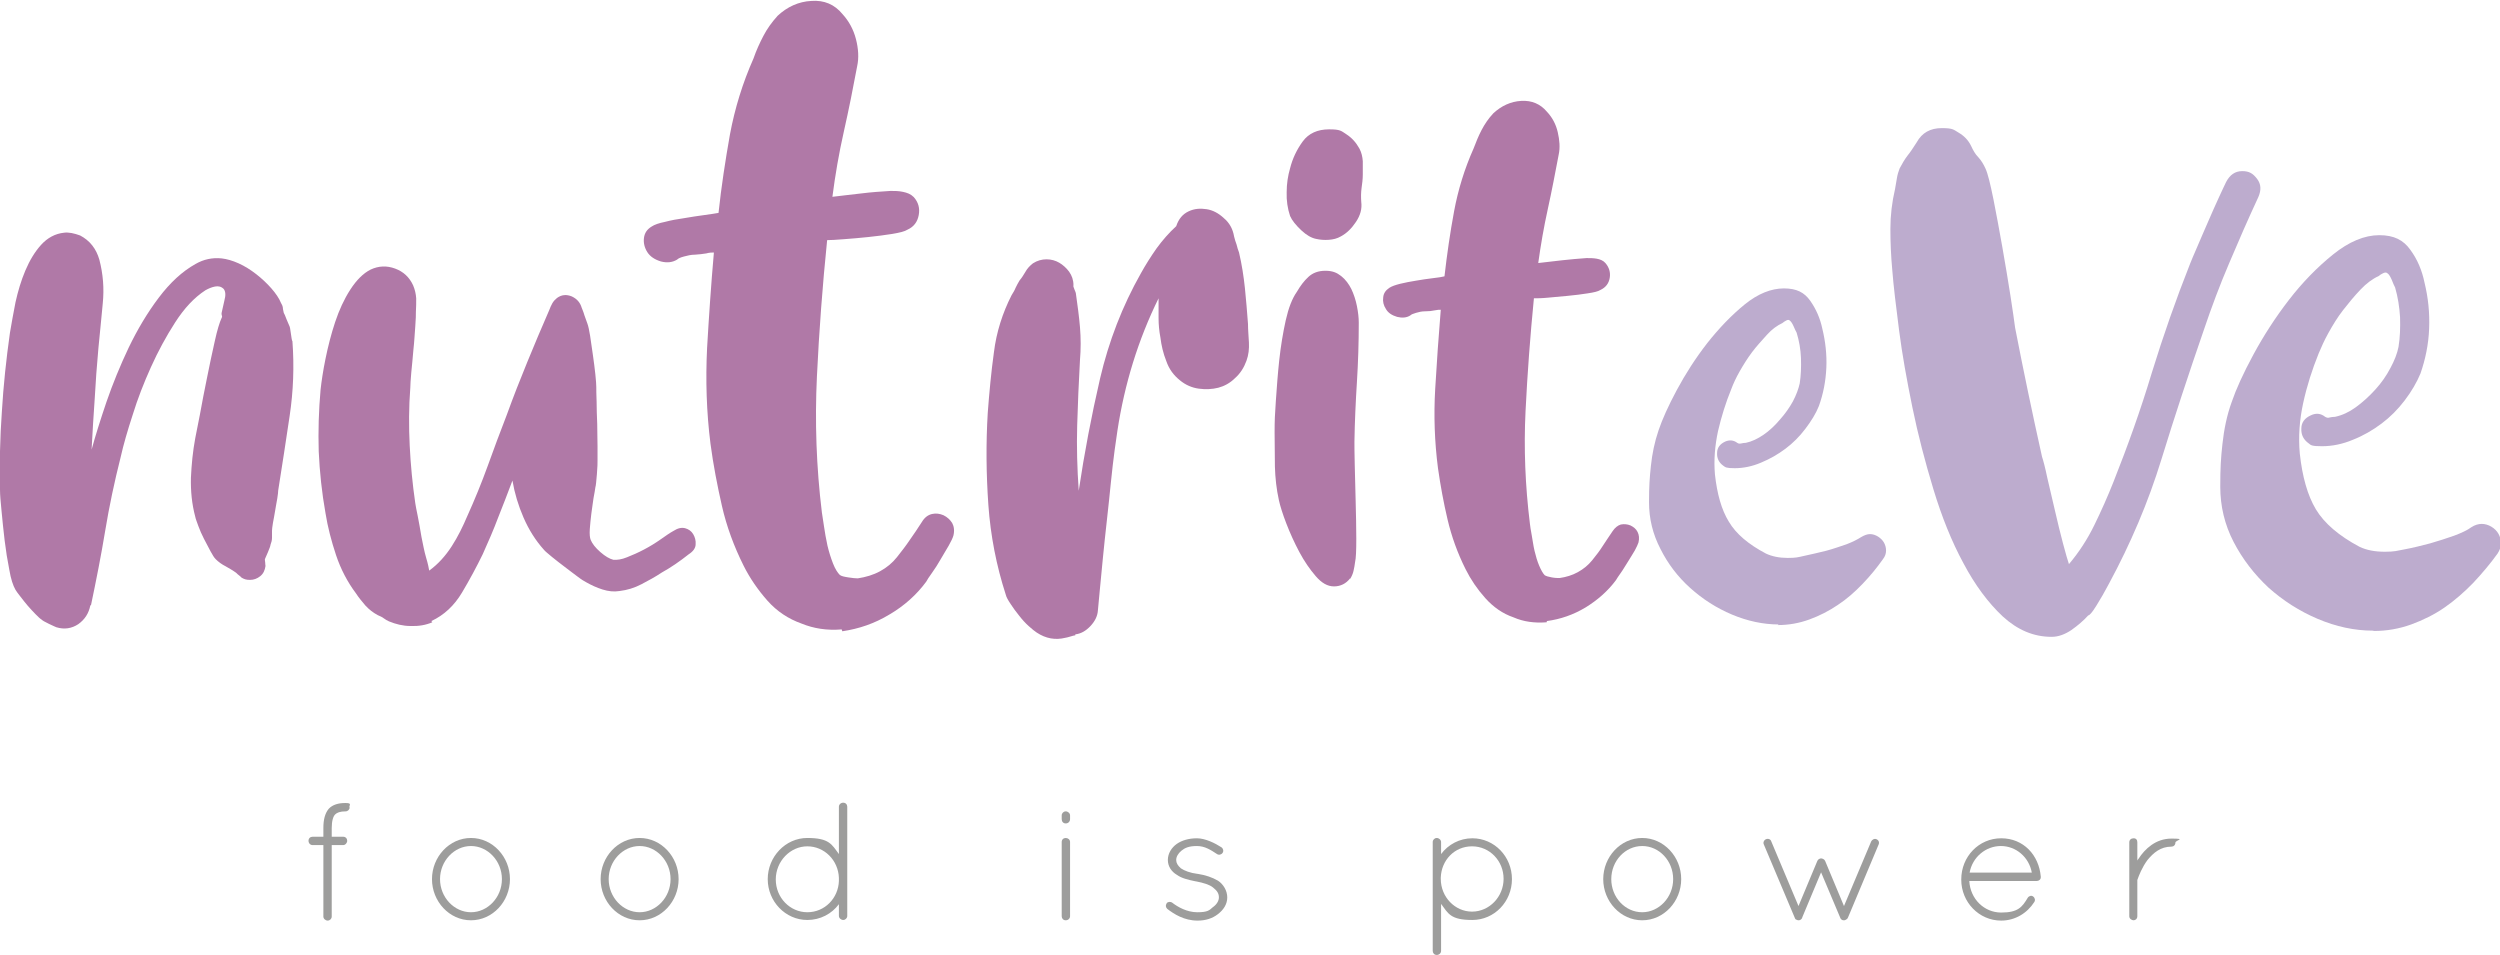 <?xml version="1.0" encoding="UTF-8"?>
<svg xmlns="http://www.w3.org/2000/svg" id="Ebene_2" version="1.1" viewBox="0 0 807.9 308.5">
  <defs>
    <style>
      .st0 {
        fill: #9d9d9c;
      }

      .st1 {
        fill: #b079a7;
      }

      .st2 {
        fill: #bdacce;
      }
    </style>
  </defs>
  <g id="Ebene_3">
    <g>
      <path class="st1" d="M29.2,195.6c-.5,2.6-1.8,4.6-3.9,6.1-2.1,1.4-4.5,1.8-7.1,1-.3-.1-1.1-.5-2.4-1.1-1.3-.6-2.1-1.1-2.4-1.4-.5-.3-1.1-.9-1.9-1.7s-1.7-1.8-2.5-2.7-1.6-2-2.4-3c-.8-1-1.3-1.7-1.6-2.2-.8-1.4-1.5-3.5-2-6.5-.6-3-1.1-6.1-1.5-9.4-.4-3.3-.7-6.4-1-9.5-.3-3-.5-5.3-.5-6.8-.2-8.5,0-17,.6-25.4.5-8.4,1.4-16.9,2.6-25.4.5-3,1.1-6.3,1.8-9.9.8-3.6,1.8-7,3.2-10.3,1.4-3.3,3.1-6.1,5.1-8.3s4.5-3.6,7.4-3.9c1.5-.2,3.3.2,5.2.9,1.5.8,2.8,1.8,3.9,3.2,1.1,1.4,1.8,2.9,2.3,4.6,1.2,4.6,1.6,9.3,1.1,14.2s-.9,9.7-1.4,14.4c-.5,5.5-.9,10.9-1.2,16.4-.4,5.5-.7,10.9-1,16.4,1.2-4.4,2.8-9.5,4.8-15.4,2-5.8,4.4-11.7,7.2-17.6,2.8-5.8,6-11.2,9.7-16.1,3.7-4.9,7.6-8.5,11.9-10.9,2.6-1.5,5.4-2.1,8.4-1.8,1.7.2,3.5.7,5.5,1.6,2,.9,3.9,2.1,5.7,3.5,1.8,1.4,3.5,3,4.9,4.6,1.4,1.6,2.5,3.2,3.1,4.7.3.5.5.9.6,1.5,0,.5.2,1.1.3,1.7.2.3.5,1,.9,2.1.5,1.1.8,1.8.9,2.1.2.3.3,1.1.5,2.5.2,1.4.3,2.2.5,2.5.6,8.1.3,16.1-.9,24.1-1.2,8-2.4,16-3.7,24.1,0,.5-.1,1.3-.3,2.6-.2,1.3-.5,2.6-.7,4-.2,1.4-.5,2.7-.7,3.9-.2,1.2-.3,2.1-.3,2.5v2.3c0,.8-.2,1.5-.5,2.3,0,.3-.3,1.1-.8,2.3-.5,1.2-.9,2-1,2.3,0,.1,0,.5.1,1.1,0,.6.1,1,.1,1.1-.2,1.4-.7,2.5-1.7,3.3s-2.1,1.2-3.3,1.2-1.8-.2-2.7-.7c-.3-.3-.6-.6-.9-.8-.3-.2-.6-.5-.9-.8-1.1-.8-2.2-1.4-3.4-2.1-1.2-.6-2.3-1.4-3.2-2.3-.5-.5-1-1.3-1.7-2.6s-1.4-2.6-2.1-4-1.3-2.7-1.8-4.1c-.5-1.4-.9-2.4-1-3-1.1-4.1-1.5-8.3-1.4-12.6.2-4.3.6-8.5,1.4-12.8.3-1.4.8-3.9,1.5-7.6.7-3.7,1.4-7.7,2.3-11.9.8-4.2,1.7-8.1,2.5-11.8.8-3.7,1.6-6.2,2.2-7.5.2-.3.2-.6.1-.8s-.1-.5-.1-.8c.2-.9.5-2.2.9-4,.5-1.8.4-3-.2-3.8-.8-.8-1.7-1-2.8-.8-1.1.2-2.2.7-3.1,1.2-3.7,2.4-6.9,5.9-9.8,10.4-2.9,4.5-5.5,9.3-7.8,14.4-2.3,5.1-4.3,10.2-5.9,15.4-1.7,5.2-3,9.7-3.9,13.7-2,7.9-3.7,15.9-5,23.8s-2.9,16-4.6,24.1h0Z"></path>
      <path class="st1" d="M139.7,201.1c-2.1.9-4.4,1.3-7,1.2-2.5,0-4.8-.6-7-1.5-.6-.3-1.2-.6-1.7-1s-1.2-.7-1.9-1c-1.5-.8-2.8-1.8-4-3.1-1.1-1.3-2.2-2.6-3.1-4-2.7-3.6-4.9-7.8-6.4-12.3s-2.7-9.1-3.4-13.5c-1.2-6.7-1.9-13.4-2.2-20-.2-6.6,0-13.3.6-20,.3-2.7.8-6.1,1.6-10,.8-3.9,1.8-7.9,3.1-11.8s2.9-7.4,4.9-10.5c2-3.1,4.2-5.3,6.6-6.5,2.6-1.2,5.2-1.3,7.9-.3,2.7,1,4.6,2.8,5.8,5.4.6,1.4.9,2.8,1,4.2,0,1.4,0,2.9-.1,4.4,0,.8,0,2.3-.2,4.7s-.3,4.9-.6,7.5c-.2,2.7-.5,5.2-.7,7.5-.2,2.4-.3,3.9-.3,4.7-.5,6.4-.5,12.7-.2,18.8.3,6.2.9,12.4,1.8,18.6.1.8.4,2.2.8,4.2s.8,4.3,1.2,6.7c.5,2.4.9,4.7,1.5,6.7s.9,3.5,1,4.2c2.9-2.1,5.3-4.8,7.3-7.9,2-3.1,3.6-6.4,5-9.7,2.4-5.3,4.6-10.7,6.6-16.2s4-11,6.2-16.6c2.1-5.8,4.3-11.4,6.6-17,2.3-5.6,4.6-11.1,7.1-16.8.3-.8.6-1.5,1-2.2.4-.7.9-1.2,1.5-1.7,1.5-1.1,3.1-1.2,4.8-.5,1.7.8,2.7,2,3.2,3.7.1.3.5,1.1.9,2.5.5,1.4.8,2.2.9,2.5.3.8.6,2.1.9,4s.6,4,.9,6.2c.3,2.2.6,4.3.8,6.3.2,2,.3,3.3.3,4.1s0,2.3.1,4.6c0,2.3.1,4.7.2,7.3,0,2.6.1,5,.1,7.3v4.6c0,.6,0,2.1-.2,4.3s-.3,3.7-.5,4.3c-.1.8-.3,1.9-.6,3.5-.2,1.6-.5,3.3-.7,5-.2,1.8-.4,3.4-.5,5s0,2.8.3,3.5c.5,1.2,1.5,2.5,3.1,3.9,1.6,1.4,3,2.2,4.2,2.5,1.2.1,2.7-.1,4.4-.8,1.8-.7,3.6-1.5,5.5-2.5,1.9-1,3.7-2.1,5.4-3.3,1.7-1.2,3-2.1,4.1-2.7,1.4-.9,2.6-1.2,3.8-.9,1.1.3,2,.9,2.6,1.9s.9,2.1.8,3.3c0,1.2-.8,2.3-2.2,3.2-2.9,2.3-5.8,4.3-8.7,5.9-2.1,1.4-4.3,2.6-6.6,3.8s-4.6,1.9-7.1,2.2c-1.8.3-3.6.1-5.5-.5s-3.6-1.4-5.2-2.3c-.6-.3-1.6-.9-2.9-1.9-1.3-1-2.7-2-4.1-3.1-1.4-1.1-2.8-2.1-4.1-3.2s-2.2-1.8-2.6-2.3c-2.7-3-4.9-6.5-6.6-10.4s-2.9-7.9-3.6-12c-1.5,4-3,7.9-4.6,11.9-1.5,4-3.2,7.9-5,11.9-2,4.1-4.2,8.2-6.7,12.4s-5.8,7.3-9.9,9.2h0Z"></path>
      <path class="st1" d="M272,203.4c-4.8.4-9.1-.3-13-1.9-4.2-1.5-7.9-3.9-11-7.4-3.1-3.5-5.7-7.3-7.7-11.3-3.1-6.2-5.5-12.7-7-19.3s-2.8-13.3-3.7-20.1c-1.3-10.3-1.6-20.6-1.1-30.9.6-10.3,1.3-20.6,2.2-30.9-.6,0-1.4,0-2.5.3-1.1.2-2.3.3-3.6.4-1.3,0-2.5.3-3.6.6-1.1.3-1.8.6-2.2,1-1.5.9-3.2,1.1-5.2.6-2-.6-3.5-1.6-4.4-3s-1.3-3-1.1-4.6c.2-1.6,1-2.8,2.5-3.7.9-.6,2.3-1.1,4.3-1.5,1.9-.5,4-.9,6.2-1.2,2.2-.4,4.4-.7,6.5-1,2.1-.3,3.6-.5,4.6-.7.9-8.5,2.2-16.9,3.7-25.4,1.6-8.5,4.1-16.6,7.6-24.5.9-2.6,2-5,3.2-7.3,1.2-2.3,2.7-4.4,4.6-6.5,3.1-2.9,6.8-4.6,10.9-4.8,4.1-.3,7.5,1.1,10.1,4.3,2,2.2,3.5,4.9,4.3,8,.8,3.1,1,6.1.4,8.8-1.3,7-2.7,14-4.3,21.1-1.6,7.1-2.8,14.1-3.7,21.1,3.1-.4,6.2-.7,9.4-1.1s6.2-.6,9.4-.8c1.3,0,2.6,0,4,.3s2.5.7,3.5,1.7c1.5,1.7,2,3.6,1.6,5.8s-1.6,3.8-3.6,4.7c-.9.6-2.6,1-5,1.4-2.4.4-5,.7-7.7,1s-5.4.5-7.9.7c-2.5.2-4.3.3-5.4.3-1.5,14.7-2.6,29.4-3.3,44-.7,14.6-.2,29.3,1.6,44,.2,1.1.4,2.6.7,4.6.3,1.9.6,3.9,1.1,6.1.5,2.1,1.1,4,1.8,5.8s1.5,3,2.2,3.7c.5.4,1.5.6,2.8.8,1.3.2,2.3.3,3,.3,2.6-.4,5-1.1,7.2-2.3,2.2-1.2,4-2.7,5.5-4.6s2.9-3.7,4.1-5.5c1.3-1.8,2.6-3.8,3.9-5.8.9-1.5,2-2.3,3.3-2.6,1.3-.3,2.5-.1,3.7.4,1.2.6,2.1,1.4,2.8,2.5.6,1.1.8,2.5.4,4.1-.2.7-.7,1.8-1.5,3.2s-1.7,2.9-2.6,4.4c-.9,1.6-1.8,3-2.8,4.4s-1.6,2.3-1.9,2.9c-3.1,4.2-7.1,7.8-11.9,10.6-4.8,2.9-9.8,4.6-15.2,5.4h0Z"></path>
      <path class="st1" d="M347.5,205.3c-.3,0-.9.2-1.6.4s-1.4.4-1.6.4c-3.2.8-6.3.3-9.3-1.7-.6-.4-1.5-1.1-2.6-2.1s-2.1-2.1-3.1-3.4c-1-1.2-1.9-2.5-2.7-3.7-.8-1.2-1.4-2.2-1.6-3.1-3-9.3-4.9-19-5.6-28.9-.7-10-.8-19.9-.2-29.8.5-6.6,1.1-13.1,2-19.6.8-6.5,2.8-12.7,5.7-18.4.5-.8,1-1.6,1.3-2.4.4-.8.8-1.6,1.3-2.4.7-.8,1.3-1.8,1.9-2.8.6-1.1,1.4-1.9,2.4-2.7,1.4-.9,2.9-1.3,4.4-1.3,1.5,0,2.9.4,4.1,1.1,1.2.7,2.3,1.7,3.2,2.9.9,1.3,1.4,2.7,1.4,4.4-.1.2,0,.6.3,1.3s.5,1.2.5,1.5c.5,3.6,1,7.1,1.3,10.7.3,3.6.3,7.1,0,10.7-.4,7.2-.7,14.2-.9,21.1-.2,6.9,0,13.9.5,21.1,1.8-12.1,4.1-24.2,6.9-36.3,2.8-12,7.2-23.4,13.2-34,1.5-2.7,3.2-5.4,5.1-8.1,1.9-2.6,4-5,6.3-7.1.8-2.4,2.1-3.9,4-4.8s3.8-1,5.8-.7,3.9,1.3,5.6,2.9c1.8,1.5,2.9,3.5,3.3,5.9.2.9.5,1.8.8,2.6.2.9.5,1.8.8,2.6.9,3.8,1.5,7.7,1.9,11.5s.7,7.7,1,11.6c0,2,.2,3.9.3,6,.1,2-.1,4-.8,5.9-.8,2.2-2,4.1-3.7,5.6-1.6,1.6-3.5,2.6-5.4,3.1-2,.5-4.1.6-6.3.3-2.2-.3-4.3-1.2-6.1-2.7-2-1.6-3.5-3.6-4.4-6.2-1-2.5-1.6-5.1-1.9-7.6-.4-2.1-.6-4.2-.6-6.3,0-2.1,0-4.2,0-6.4-6.6,13.4-11,27.7-13.3,42.8-.2,1.2-.5,3.3-.9,6.3-.4,3-.8,6.4-1.2,10.3-.4,3.9-.8,8-1.3,12.3-.5,4.3-.9,8.4-1.3,12.3-.4,3.9-.7,7.4-1,10.4s-.5,5.2-.6,6.4c-.1,1.8-.9,3.5-2.4,5.1-1.5,1.6-3.1,2.5-4.9,2.7h0Z"></path>
      <path class="st1" d="M436.3,186.9c-1.3,1.7-3.1,2.6-5.2,2.6s-4-1.1-5.9-3.3-3.7-4.8-5.3-7.8c-1.6-3-3-6.1-4.2-9.2-1.2-3.1-2-5.7-2.4-7.5-.8-3.6-1.2-7.3-1.3-10.9,0-3.7-.1-7.4-.1-11.1s.1-5.9.4-10.1.6-8.6,1.1-13.2c.5-4.6,1.2-8.8,2.1-12.9.9-4,2.1-7.1,3.6-9.2,1.1-1.9,2.3-3.5,3.7-4.8s3.2-2,5.5-2,3.7.6,5.1,1.7c1.4,1.1,2.5,2.6,3.3,4.2.8,1.7,1.4,3.5,1.8,5.5s.6,3.8.6,5.4c0,6.4-.2,12.8-.6,19.2-.4,6.4-.7,12.8-.8,19.2,0,1.3,0,3.9.1,7.6s.2,7.7.3,11.9c.1,4.1.2,8.1.2,11.9s-.1,6.3-.4,7.6c-.1.9-.3,1.9-.5,2.8-.2.9-.6,1.8-1.1,2.6h0ZM433.3,76.4c-1.2.7-2.5,1-3.9,1.1s-2.8,0-4.1-.3c-1.5-.3-3.1-1.2-4.8-2.8-1.7-1.6-3-3.2-3.6-4.6-.8-2.4-1.2-5-1.1-7.7,0-2.7.4-5.3,1.1-7.7.8-3.2,2.2-6.1,4.1-8.7,1.9-2.6,4.8-3.9,8.5-3.9s3.9.5,5.6,1.6c1.7,1.1,3.1,2.6,4.2,4.6.7,1.3,1,2.7,1.1,4.1,0,1.4,0,2.8,0,4.3s-.2,3-.4,4.4c-.2,1.5-.2,3-.1,4.4.3,2.3-.3,4.4-1.7,6.5s-3,3.7-4.9,4.7h0Z"></path>
      <path class="st1" d="M499.8,201.1c-4,.3-7.5-.2-10.7-1.6-3.5-1.2-6.5-3.3-9.1-6.2s-4.7-6-6.4-9.4c-2.6-5.2-4.5-10.5-5.8-16s-2.3-11-3.1-16.6c-1.1-8.5-1.4-17-.9-25.6s1.1-17,1.8-25.6c-.5,0-1.1,0-2,.2-.9.2-1.9.3-3,.3-1.1,0-2,.2-3,.5s-1.5.5-1.8.8c-1.2.8-2.7.9-4.3.5-1.7-.5-2.9-1.3-3.6-2.5-.8-1.2-1.1-2.5-.9-3.8.1-1.3.8-2.3,2-3.1.8-.5,1.9-.9,3.5-1.3,1.6-.4,3.3-.7,5.1-1,1.8-.3,3.6-.6,5.4-.8s3-.4,3.8-.6c.8-7,1.8-14,3.1-21,1.3-7,3.4-13.8,6.3-20.3.8-2.1,1.6-4.1,2.6-6,1-1.9,2.2-3.7,3.8-5.4,2.6-2.4,5.6-3.8,9-4,3.4-.2,6.2,1,8.3,3.5,1.7,1.8,2.9,4,3.5,6.6s.8,5,.3,7.3c-1.1,5.8-2.2,11.6-3.5,17.5-1.3,5.9-2.3,11.7-3.1,17.5,2.6-.3,5.2-.6,7.8-.9,2.6-.3,5.2-.5,7.8-.7,1.1,0,2.2,0,3.3.2s2.1.6,2.8,1.4c1.2,1.4,1.7,3,1.4,4.8-.3,1.8-1.3,3.1-3,3.9-.8.5-2.1.8-4.1,1.1-2,.3-4.1.6-6.4.8-2.3.2-4.5.4-6.5.6s-3.5.2-4.5.2c-1.2,12.2-2.1,24.3-2.7,36.4-.6,12.1-.1,24.2,1.4,36.4.1.9.3,2.2.6,3.8s.5,3.3.9,5,.9,3.4,1.5,4.8c.6,1.4,1.2,2.5,1.8,3.1.5.3,1.2.5,2.3.7s1.9.2,2.5.2c2.1-.3,4.1-.9,5.9-1.9,1.8-1,3.3-2.2,4.6-3.8,1.2-1.5,2.4-3,3.4-4.6s2.1-3.1,3.2-4.8c.8-1.2,1.7-1.9,2.7-2.2,1.1-.2,2.1-.1,3.1.3,1,.5,1.8,1.1,2.3,2.1s.6,2.1.3,3.4c-.2.6-.6,1.5-1.2,2.6-.7,1.1-1.4,2.4-2.2,3.6s-1.5,2.5-2.3,3.6-1.3,1.9-1.6,2.4c-2.6,3.5-5.9,6.4-9.8,8.8-4,2.4-8.1,3.8-12.5,4.4h0Z"></path>
    </g>
    <g>
      <path class="st2" d="M574.8,201.8c-5,0-10.1-1.1-15.1-3.2s-9.5-5-13.5-8.6c-4-3.6-7.2-7.8-9.6-12.6-2.5-4.8-3.7-9.8-3.7-15.1s.2-7.8.6-11.7c.4-3.9,1.2-7.8,2.5-11.6,1.2-3.5,3.1-7.8,5.9-13,2.8-5.2,6-10.2,9.8-15.1,3.8-4.8,7.8-9,12.1-12.5,4.3-3.5,8.6-5.2,12.7-5.2s6.6,1.3,8.5,4,3.2,5.7,3.9,9c1,4.1,1.5,8.4,1.3,12.7-.2,4.3-1,8.4-2.4,12.3-1,2.5-2.5,4.9-4.4,7.4s-4,4.6-6.4,6.4c-2.4,1.8-5,3.3-7.9,4.5-2.8,1.2-5.7,1.8-8.5,1.8s-3-.3-3.7-.8c-1.4-1-2.1-2.4-2-4.1,0-1.7.9-2.9,2.6-3.7,1.4-.6,2.7-.5,3.9.4.4.3.8.3,1.3.2s.9-.2,1.5-.2c1.9-.4,3.8-1.3,5.7-2.6s3.7-3,5.3-4.9c1.7-1.9,3.1-3.9,4.2-5.9,1.1-2.1,1.8-4,2.2-5.8.4-2.6.5-5.3.4-8.2-.1-2.8-.6-5.6-1.4-8.2-.3-.5-.6-1.2-1-2.1-.4-.9-.8-1.5-1.2-1.8-.3-.3-.7-.3-1.2,0-.5.3-.9.5-1.2.8-1.7.8-3.4,2-5,3.8s-3.3,3.6-4.8,5.6c-1.5,2-2.8,4.1-4,6.2-1.2,2.1-2.1,4.1-2.7,5.7-1.8,4.4-3.2,8.9-4.3,13.6-1,4.7-1.4,9.3-1,14,.7,6.3,2.1,11.4,4.5,15.3,2.3,3.9,6.3,7.3,12,10.3,1.9.9,4.3,1.4,7,1.4s3.3-.2,5.5-.7,4.6-1,6.9-1.6c2.3-.6,4.5-1.4,6.6-2.1,2.1-.8,3.6-1.6,4.7-2.3,1-.6,2-1,2.9-1s1.8.3,2.6.8c.8.5,1.5,1.2,1.9,1.9s.7,1.6.7,2.6-.3,1.9-1,2.8c-1.9,2.7-4.1,5.4-6.6,8-2.5,2.6-5.1,4.9-8,6.8-2.8,1.9-5.9,3.5-9.2,4.7-3.3,1.2-6.7,1.8-10.2,1.8h0Z"></path>
      <path class="st2" d="M674.9,198.8c-1.5,1.7-3.4,3.3-5.5,4.8-2.1,1.4-4.2,2.2-6.4,2.2-5.8,0-11-2.2-15.8-6.6-4.7-4.4-9-10.2-12.7-17.2-3.8-7-7-15-9.7-23.9s-5-17.7-6.8-26.5c-1.8-8.8-3.3-17.1-4.3-24.9s-1.8-14.3-2.2-19.5c-.4-4.4-.6-8.8-.6-13.2s.5-8.6,1.5-12.9c.2-1.2.4-2.3.6-3.5.2-1.2.5-2.2.9-3.2.8-1.5,1.6-2.9,2.6-4.2,1-1.2,1.9-2.7,2.9-4.2,1.7-3.1,4.4-4.6,8.1-4.6s3.8.5,5.5,1.5,3.1,2.4,4,4.3c.6,1.3,1.3,2.6,2.3,3.6,1,1.1,1.7,2.3,2.3,3.6.8,1.7,1.6,5.1,2.6,10,1,4.9,1.9,10.1,2.9,15.6,1,5.5,1.8,10.7,2.6,15.6.8,4.9,1.2,8.3,1.5,10.3,2.7,13.9,5.6,27.8,8.7,41.7.4,1.2,1,3.4,1.7,6.8.8,3.4,1.6,6.9,2.5,10.7s1.7,7.3,2.6,10.6c.9,3.3,1.5,5.5,1.9,6.6,3.3-3.9,6-8.1,8.2-12.6,2.2-4.5,4.3-9.2,6.2-14,4.6-11.6,8.8-23.3,12.4-35.3,3.7-12,7.8-23.7,12.4-35.3.4-1,1.1-2.7,2.2-5.2,1.1-2.5,2.2-5.2,3.5-8.1,1.2-2.9,2.5-5.6,3.6-8.1,1.2-2.5,1.9-4.2,2.3-4.9,1.2-2.3,2.9-3.5,5.2-3.5s3.5.8,4.8,2.5,1.4,3.6.4,5.9c-3.3,7.1-6.4,14.2-9.4,21.3-3,7-5.7,14.2-8.2,21.6-4.8,13.9-9.4,27.8-13.7,41.8-4.3,14-10,27.3-16.9,40.1-.2.4-.6,1.1-1.2,2.2-.6,1.1-1.2,2.2-1.9,3.3-.7,1.2-1.3,2.2-2,3.2-.7,1-1.2,1.5-1.6,1.7h0Z"></path>
      <path class="st2" d="M766.8,203.8c-5.9,0-11.9-1.3-17.8-3.8-5.9-2.5-11.2-5.9-15.9-10.1-4.6-4.3-8.4-9.2-11.3-14.8-2.9-5.6-4.3-11.6-4.3-17.8s.2-9.2.7-13.8c.5-4.6,1.4-9.2,3-13.6,1.4-4.1,3.7-9.2,7-15.3,3.3-6.1,7.1-12,11.5-17.7,4.4-5.7,9.2-10.6,14.3-14.7,5.1-4.1,10.1-6.2,14.9-6.2s7.8,1.6,10,4.7c2.3,3.1,3.8,6.7,4.6,10.6,1.2,4.9,1.7,9.8,1.5,14.9-.2,5.1-1.2,9.9-2.8,14.5-1.2,2.9-2.9,5.8-5.1,8.7-2.2,2.9-4.7,5.4-7.5,7.5-2.8,2.1-5.9,3.9-9.2,5.2-3.3,1.4-6.7,2.1-10,2.1s-3.6-.3-4.3-.9c-1.7-1.2-2.5-2.8-2.4-4.8,0-2,1.1-3.4,3.1-4.3,1.7-.8,3.2-.6,4.6.5.5.3,1,.4,1.5.2.5-.1,1.1-.2,1.7-.2,2.3-.5,4.5-1.5,6.7-3.1,2.2-1.6,4.3-3.5,6.3-5.7,2-2.2,3.6-4.5,4.9-7,1.3-2.4,2.2-4.7,2.6-6.8.5-3,.6-6.2.5-9.6-.2-3.3-.7-6.5-1.6-9.6-.3-.6-.7-1.4-1.1-2.5-.5-1.1-.9-1.8-1.4-2.1-.3-.3-.8-.3-1.4,0-.6.3-1.1.6-1.4.9-2,.9-4,2.4-5.9,4.4-2,2.1-3.8,4.3-5.6,6.6s-3.3,4.8-4.7,7.3-2.4,4.8-3.2,6.7c-2.1,5.2-3.8,10.5-5,16-1.2,5.5-1.6,10.9-1.1,16.4.8,7.4,2.5,13.5,5.2,18s7.5,8.6,14.1,12.1c2.3,1.1,5,1.6,8.2,1.6s3.8-.3,6.5-.8c2.7-.5,5.4-1.2,8.1-1.9,2.7-.8,5.3-1.6,7.8-2.5,2.4-.9,4.3-1.8,5.5-2.7,1.2-.8,2.4-1.1,3.4-1.1s2.1.3,3.1.9c1,.6,1.8,1.4,2.3,2.3s.8,1.9.8,3.1-.4,2.2-1.1,3.3c-2.3,3.2-4.9,6.3-7.8,9.4-2.9,3-6,5.7-9.3,8-3.3,2.3-7,4.1-10.8,5.5-3.9,1.4-7.9,2.1-12,2.1h0Z"></path>
    </g>
    <g>
      <path class="st0" d="M113,260.9c0,.7-.6,1.3-1.3,1.3-1.8,0-2.8.4-3.4,1-.6.6-1.1,2-1.1,4.4v2.8h3.7c.8,0,1.3.6,1.3,1.3s-.6,1.4-1.3,1.4h-3.7v23.1c0,.7-.6,1.3-1.3,1.3s-1.4-.6-1.4-1.3v-23.1h-3.5c-.7,0-1.3-.6-1.3-1.4s.6-1.3,1.3-1.3h3.5v-2.8c0-2.7.5-4.7,1.7-6.2,1.3-1.4,3.2-1.9,5.4-1.9s1.3.6,1.3,1.4Z"></path>
      <path class="st0" d="M152.2,270.8c7,0,12.6,6.1,12.6,13.3s-5.6,13.3-12.6,13.3-12.6-6.1-12.6-13.3,5.6-13.3,12.6-13.3h0ZM152.2,294.8c5.4,0,10-4.8,10-10.7s-4.6-10.7-10-10.7-10,4.8-10,10.7,4.6,10.7,10,10.7Z"></path>
      <path class="st0" d="M206.7,270.8c7,0,12.6,6.1,12.6,13.3s-5.6,13.3-12.6,13.3-12.6-6.1-12.6-13.3,5.6-13.3,12.6-13.3ZM206.7,294.8c5.4,0,10-4.8,10-10.7s-4.6-10.7-10-10.7-10,4.8-10,10.7,4.6,10.7,10,10.7Z"></path>
      <path class="st0" d="M271.1,292.2c-2.3,3.1-6,5.1-10.2,5.1-7.1,0-12.8-6-12.8-13.2s5.7-13.3,12.8-13.3,7.9,2.1,10.2,5.2v-15.3c0-.7.6-1.3,1.4-1.3s1.3.6,1.3,1.3v35.3c0,.7-.6,1.3-1.3,1.3s-1.4-.6-1.4-1.3v-3.9h0ZM271.1,284.6v-.9c-.2-5.7-4.7-10.2-10.2-10.2s-10.2,4.8-10.2,10.7,4.6,10.6,10.2,10.6,10-4.5,10.2-10.1Z"></path>
      <path class="st0" d="M343.1,263.5c0-.7.6-1.3,1.3-1.3s1.4.6,1.4,1.3v1.2c0,.8-.6,1.4-1.4,1.4s-1.3-.6-1.3-1.4v-1.2ZM343.1,272.1c0-.8.6-1.3,1.3-1.3s1.4.5,1.4,1.3v24c0,.7-.6,1.3-1.4,1.3s-1.3-.6-1.3-1.3v-24Z"></path>
      <path class="st0" d="M377,291.9c.4-.5,1.2-.6,1.8-.2,1.8,1.4,4.8,3.1,8.1,3.1s3.9-.6,5-1.6c1.3-.9,2-2.1,2-3.2,0-1.2-.5-2.1-1.9-3.2-1.1-.9-3-1.5-5.6-2h-.1c-2.4-.5-4.5-1-6-2.1-1.7-1-2.9-2.7-2.9-4.8s1.2-4,2.9-5.2c1.6-1.1,3.8-1.8,6.5-1.8s5.9,1.6,7.9,2.9c.6.4.8,1.2.4,1.8-.4.6-1.2.8-1.8.4-2-1.3-3.9-2.6-6.5-2.6s-3.9.6-5,1.5c-1.1.9-1.7,2-1.7,3s.5,1.8,1.5,2.7c1.2.8,3,1.5,5.4,1.8h.1c2.5.4,4.6,1.1,6.5,2.2,1.7,1.1,3,3.2,3,5.4s-1.2,4-3,5.4c-1.8,1.4-4,2.1-6.6,2.1-4.3,0-7.6-2.1-9.8-3.8-.5-.5-.6-1.2-.2-1.7h0Z"></path>
      <path class="st0" d="M463,284.5v-12.4c0-.7.6-1.3,1.3-1.3s1.4.6,1.4,1.3v3.9c2.3-3.1,6-5.1,10.1-5.1,7.1,0,12.8,5.9,12.8,13.2s-5.7,13.2-12.8,13.2-7.8-2.1-10.1-5.2v15.2c0,.7-.6,1.3-1.4,1.3s-1.3-.6-1.3-1.3v-22.6h0ZM465.6,284c0,5.9,4.6,10.6,10.1,10.6,5.6,0,10.2-4.8,10.2-10.6s-4.5-10.5-10.2-10.5-9.9,4.5-10.1,10.1v.4h0Z"></path>
      <path class="st0" d="M530.7,270.8c7,0,12.6,6.1,12.6,13.3s-5.6,13.3-12.6,13.3-12.6-6.1-12.6-13.3,5.6-13.3,12.6-13.3ZM530.7,294.8c5.4,0,10-4.8,10-10.7s-4.5-10.7-10-10.7-10,4.8-10,10.7,4.5,10.7,10,10.7Z"></path>
      <path class="st0" d="M580.5,297.2c-.3-.1-.4-.3-.5-.6l-10-23.7c-.3-.6,0-1.4.7-1.7.7-.3,1.5,0,1.7.7l8.8,20.9,6.1-14.6c.2-.5.8-.8,1.2-.8s1.1.3,1.3.8l6.1,14.6,8.8-20.9c.3-.6,1.1-1,1.7-.7.7.3,1,1,.7,1.7l-9.9,23.6c-.1.3-.3.5-.5.6s-.4.3-.7.3h-.3c-.4,0-.9-.4-1-.8h0s-6.2-14.7-6.2-14.7l-6.1,14.6s0,0,0,.1c-.2.5-.7.8-1.1.8s-.3,0-.5-.1c-.1,0-.2,0-.2-.1h0Z"></path>
      <path class="st0" d="M633.8,284.2c0-7.4,5.7-13.3,12.9-13.3s12.2,5.4,12.8,12.4v.2c0,.7-.6,1.2-1.3,1.2h-21.8c.3,5.8,4.8,10.2,10.3,10.2s6.8-1.8,8.6-4.8c.4-.6,1.2-.8,1.7-.4.6.4.8,1.2.4,1.8-2.3,3.6-6.2,6-10.7,6-7.2,0-12.9-6-12.9-13.2h0ZM636.5,282h20.1c-.9-5-5.1-8.6-10-8.6s-9.2,3.6-10.1,8.6Z"></path>
      <path class="st0" d="M688.1,272.2c0-.8.6-1.3,1.4-1.3s1.2.5,1.2,1.3v5.9c.1-.2.2-.4.4-.6,2-3.1,5.5-6.5,10.6-6.5s1.3.5,1.3,1.3-.6,1.3-1.3,1.3c-3.5,0-5.8,2-7.7,4.3-1.8,2.4-2.8,5.1-3.2,6.2-.1.2-.1.3-.1.4v11.6c0,.8-.6,1.3-1.2,1.3s-1.4-.5-1.4-1.3v-23.9h0Z"></path>
    </g>
  </g>
</svg>
